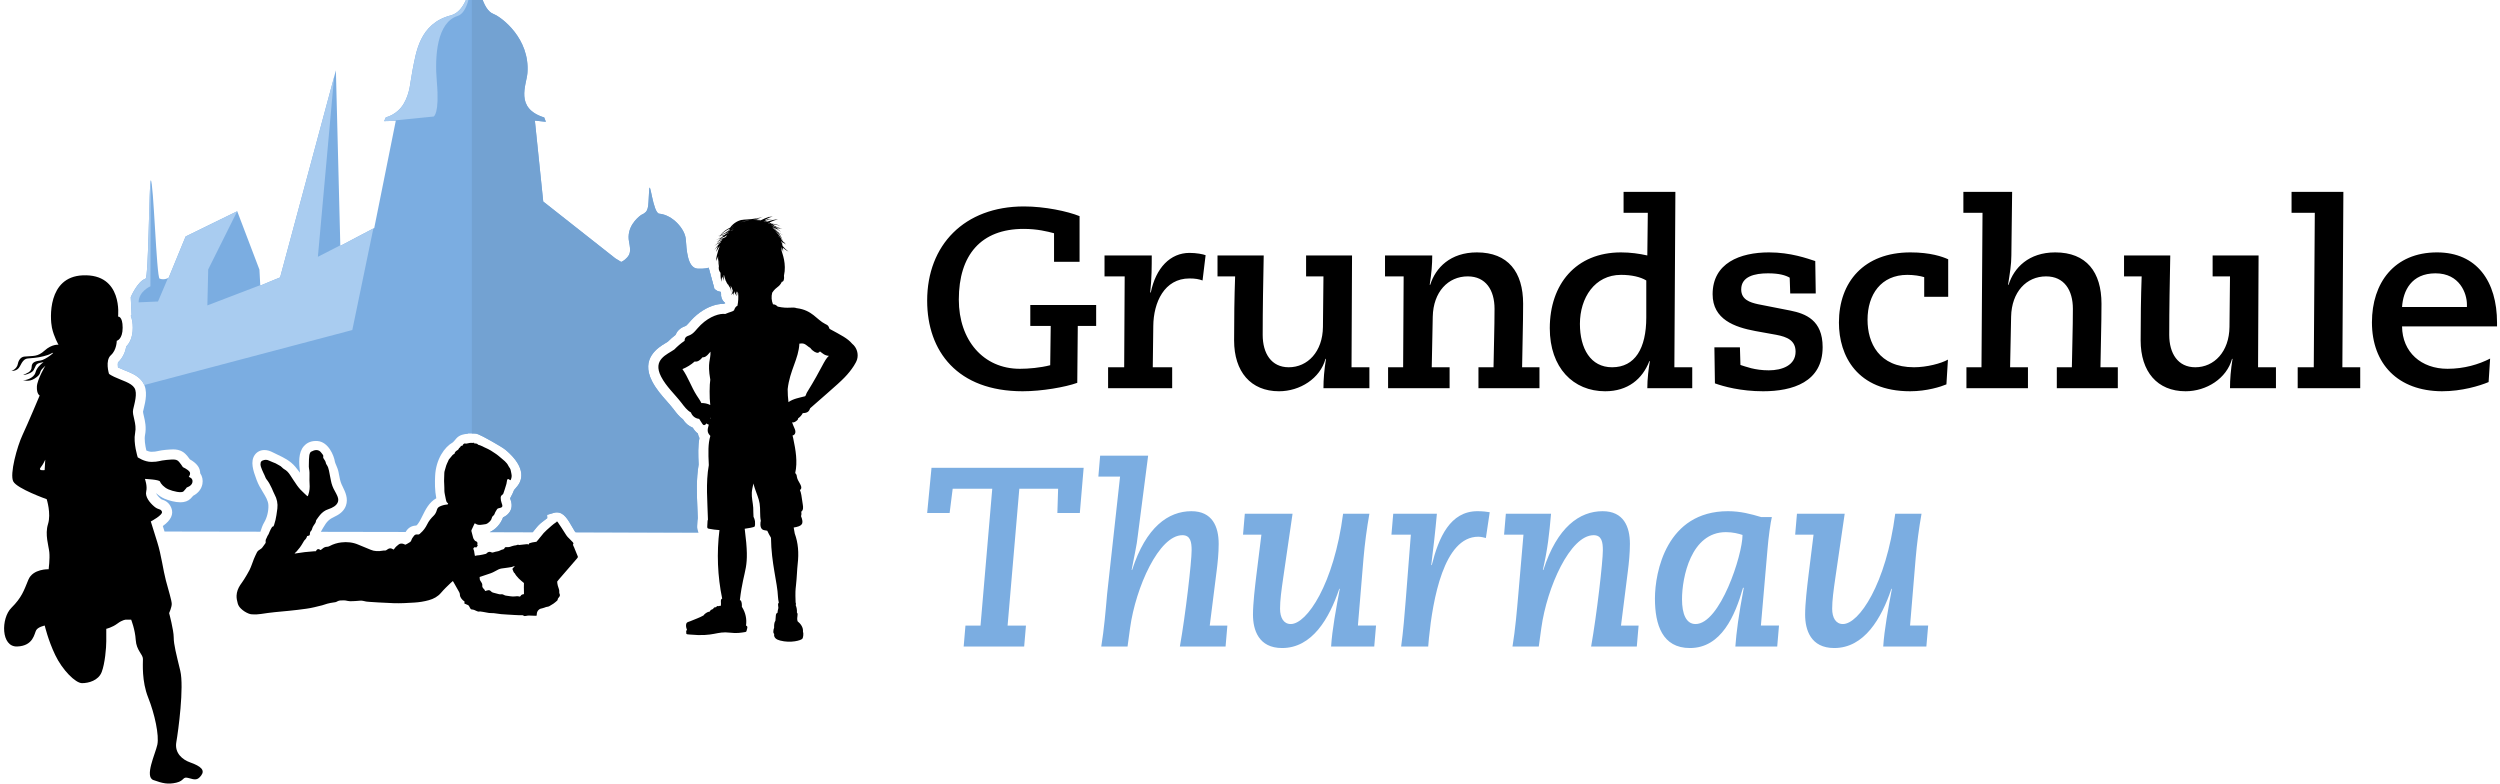 <?xml version="1.0" encoding="UTF-8"?>
<svg width="596px" height="187px" viewBox="0 0 596 187" version="1.1" xmlns="http://www.w3.org/2000/svg" xmlns:xlink="http://www.w3.org/1999/xlink">
    <!-- Generator: Sketch 50.2 (55047) - http://www.bohemiancoding.com/sketch -->
    <title>Untitled</title>
    <desc>Created with Sketch.</desc>
    <defs></defs>
    <g id="Page-1" stroke="none" stroke-width="1" fill="none" fill-rule="evenodd">
        <g id="Logo_Grundschule_Thurnau_quer_DE" transform="translate(0, -25)" fill-rule="nonzero">
            <g id="Group" transform="translate(28, 0)" fill="#7BADE1">
                <path d="M85.047,130.53 C85.05,130.521 85.076,130.525 85.103,130.53 C85.093,130.528 85.076,130.521 85.069,130.521 C85.056,130.521 85.049,130.524 85.047,130.53 Z M104.688,149.336 C104.714,149.328 104.746,149.336 104.776,149.341 C104.762,149.339 104.747,149.33 104.734,149.33 C104.718,149.33 104.703,149.332 104.688,149.336 Z M47.212,132.304 C47.305,132.301 47.399,132.297 47.502,132.304 C47.435,132.3 47.368,132.297 47.301,132.297 C47.269,132.297 47.242,132.302 47.212,132.304 Z M86.596,150.18 L86.61,150.18 L86.64,150.178 L86.596,150.18 Z" id="Shape"></path>
                <path d="M144.533,96.935 C144.063,96.428 143.833,95.744 143.899,95.056 C143.896,95.018 143.892,94.978 143.891,94.938 C143.886,94.84 143.879,94.76 143.874,94.698 C143.855,94.669 143.836,94.64 143.816,94.612 C143.806,94.6 143.795,94.591 143.786,94.581 C143.228,94.517 142.709,94.263 142.316,93.862 L140.941,88.811 L140.917,88.82 C140.794,88.86 139.868,89.146 138.302,89.044 C135.844,88.885 135.686,84.452 135.492,82.016 C135.292,79.579 132.365,76.266 129.206,75.947 C127.624,75.947 126.948,67.167 126.749,70.489 C126.499,74.737 126.744,75.393 124.842,76.252 C123.848,76.966 121.293,79.239 121.969,82.655 C122.407,84.863 122.228,85.572 121.524,86.372 C120.821,87.172 120.101,87.447 120.101,87.447 L118.709,86.6 L101.505,73.043 L99.514,53.751 L102.134,54.035 L101.744,53.007 C94.661,50.794 97.513,45.279 97.736,42.403 C98.378,34.141 91.499,29.035 89.658,28.346 C87.027,27.359 85.871,21.728 85.381,16.114 L85.381,0.36 L85.003,0.36 L84.806,18.08 C84.159,23.128 82.682,27.83 79.475,28.664 C71.972,30.614 71.194,37.546 70.341,41.763 C69.774,44.563 69.808,47.092 68.234,49.748 C66.658,52.406 63.99,52.966 63.99,52.966 L63.572,53.881 L66.351,53.812 L61.22,79.355 L53.132,83.613 L52.077,41.763 L38.779,91.126 L34.05,93.083 L33.848,89.276 L28.552,75.359 L16.254,81.376 L12.219,91.202 C12.219,91.202 11.234,91.867 10.053,91.424 C9.305,91.143 8.595,67.919 7.938,67.985 C7.558,68.024 7.429,91.182 6.708,91.424 C4.741,92.089 3.166,95.854 3.166,95.854 L3.364,100.063 L3.169,100.289 C3.48,101.055 3.651,101.989 3.651,103.126 C3.651,105.472 2.863,106.824 2.109,107.583 C1.899,108.71 1.383,110.235 0.123,111.404 C0.059,111.612 0.054,112.084 0.119,112.59 C0.161,112.612 0.207,112.634 0.257,112.657 C0.703,112.872 1.181,113.062 1.649,113.25 C3.39,113.948 5.122,114.643 6.096,116.207 C7.307,118.137 6.688,120.69 6.235,122.553 L6.094,123.155 C6.087,123.295 6.213,123.83 6.304,124.222 C6.573,125.361 6.935,126.909 6.573,128.724 C6.382,129.675 6.596,131.17 6.892,132.405 C7.286,132.575 7.725,132.706 8.108,132.706 C8.83,132.706 9.115,132.644 9.586,132.543 C10.21,132.402 10.843,132.303 11.481,132.246 C12.215,132.181 12.799,132.138 13.274,132.138 C13.934,132.138 14.804,132.21 15.681,132.794 C15.876,132.924 16.41,133.28 17.264,134.509 C17.925,134.879 18.678,135.409 19.161,136.085 C19.53,136.601 19.722,137.194 19.73,137.822 C20.233,138.551 20.426,139.451 20.255,140.387 C20.036,141.575 19.232,142.591 18.06,143.186 C17.87,143.419 17.668,143.641 17.455,143.853 C16.87,144.443 16.041,144.749 15.004,144.749 C13.768,144.749 12.21,144.317 11.213,143.892 C10.484,143.571 9.815,143.126 9.236,142.579 L9.232,142.6 C9.309,142.807 9.631,143.321 10.304,143.898 C10.409,144.002 10.54,144.076 10.684,144.112 C11.157,144.269 12.265,144.635 12.844,146.084 C13.439,147.573 12.757,149.023 10.815,150.406 L11.225,151.718 L34.081,151.759 C34.326,150.993 34.583,150.208 34.978,149.552 C35.655,148.428 36.041,146.852 35.985,145.441 C35.944,144.402 35.35,143.425 34.661,142.295 C34.135,141.429 33.589,140.532 33.202,139.476 L33.125,139.272 C32.337,137.183 31.656,135.015 32.721,133.474 C33.242,132.722 34.084,132.289 35.033,132.289 L35.034,132.289 C35.681,132.289 36.375,132.489 37.154,132.898 C37.496,133.078 37.855,133.248 38.235,133.427 C39.614,134.08 41.177,134.821 42.424,136.3 C42.82,136.771 43.182,137.238 43.525,137.701 C43.246,135.287 43.094,132.884 44.459,131.344 C44.952,130.788 45.845,130.125 47.3,130.125 C47.416,130.125 47.535,130.13 47.661,130.138 C50.283,130.333 51.616,133.577 51.85,135.116 C51.871,135.259 52.024,135.616 52.135,135.875 C52.347,136.371 52.588,136.935 52.715,137.587 L52.816,138.12 C52.973,138.967 53.122,139.766 53.412,140.418 C53.511,140.641 53.618,140.86 53.724,141.078 C54.322,142.318 55.067,143.86 54.468,145.547 C54.085,146.624 53.231,147.481 51.926,148.092 C50.376,148.815 49.937,149.302 49.016,150.859 C48.834,151.166 48.661,151.477 48.485,151.786 L68.709,151.824 C68.767,151.725 68.825,151.625 68.893,151.527 C69.455,150.732 70.245,150.316 71.24,150.289 C71.745,149.94 72.252,148.91 72.705,147.989 C73.434,146.508 74.311,144.721 76.012,143.787 C75.638,141.864 75.665,139.954 75.732,138.502 C75.915,134.47 77.979,131.562 79.952,130.459 C80.089,130.355 80.369,130.02 80.521,129.838 C80.618,129.723 80.709,129.614 80.787,129.526 C81.554,128.654 82.656,128.464 83.571,128.42 L83.599,128.352 L85.07,128.352 C85.6,128.354 85.92,128.354 89.072,130.126 C90.125,130.719 91.978,131.786 92.562,132.279 C97.788,136.698 96.267,139.756 95.369,140.863 L94.554,141.831 C94.326,142.46 94.054,142.971 93.812,143.426 C93.742,143.558 93.674,143.685 93.611,143.809 L93.641,143.895 C93.876,144.556 94.315,145.784 93.541,147.002 C93.034,147.801 92.351,148.149 91.931,148.341 C91.344,149.951 90.166,151.206 88.757,151.862 L99.002,151.881 C99.09,151.771 99.177,151.665 99.268,151.549 C99.726,150.964 100.246,150.3 100.934,149.709 C101.064,149.597 101.234,149.469 101.547,149.235 C101.744,149.087 102.143,148.787 102.47,148.526 L102.43,147.746 L104.071,147.258 C104.287,147.194 104.511,147.161 104.737,147.161 C106.427,147.161 107.325,148.725 108.569,150.89 C108.717,151.148 108.915,151.491 109.007,151.635 C109.087,151.724 109.156,151.812 109.23,151.9 L138.51,151.955 C138.27,151.468 138.162,150.926 138.198,150.384 L138.229,149.814 C138.258,149.255 138.278,148.884 138.351,148.545 C138.33,147.82 138.299,147.096 138.269,146.371 L138.26,146.132 C138.116,142.744 137.969,139.242 138.559,135.749 C138.442,133.339 138.388,131.308 138.745,129.432 C138.564,129.088 138.437,128.719 138.367,128.337 C137.849,127.999 137.492,127.496 137.148,126.956 C136.181,126.576 135.367,125.885 134.836,124.992 C133.9,124.296 133.249,123.438 132.717,122.739 L132.57,122.547 C132.073,121.902 131.523,121.276 130.94,120.613 C129.688,119.192 128.394,117.72 127.445,115.867 C124.665,110.41 128.986,107.81 130.613,106.831 C130.843,106.692 131.032,106.579 131.198,106.471 C131.78,105.888 132.4,105.343 133.052,104.839 C133.353,104.078 133.999,103.218 135.367,102.75 C135.623,102.652 135.786,102.486 136.305,101.89 C136.625,101.521 136.973,101.121 137.402,100.71 C139.186,98.992 141.323,97.863 143.317,97.532 C143.713,97.467 144.107,97.421 144.487,97.421 C144.637,97.361 144.775,97.311 144.902,97.266 C144.77,97.166 144.647,97.055 144.533,96.935 Z" id="Shape"></path>
                <path d="M34.929,134.476 C35.003,134.465 35.077,134.463 35.151,134.471 C35.111,134.467 35.07,134.459 35.033,134.459 C34.995,134.459 34.964,134.471 34.929,134.476 Z" id="Shape"></path>
            </g>
            <g id="Group" transform="translate(221, 133)" fill="#7BADE1">
                <path d="M9.164,41.136 L12.756,41.136 L15.555,8.513 L6.121,8.513 L5.391,14.295 L0.037,14.295 L1.072,3.525 L37.344,3.525 L36.432,14.295 L31.076,14.295 L31.256,8.513 L22.007,8.513 L19.209,41.136 L23.589,41.136 L23.163,46.127 L8.739,46.127 L9.164,41.136 Z M46.024,5.622 L40.85,5.622 L41.274,0.63 L52.717,0.63 L50.241,19.774 C50.056,21.843 49.266,25.19 48.78,27.866 L48.901,27.866 C52.188,17.643 57.544,13.869 63.023,13.869 C68.013,13.869 69.534,17.524 69.534,21.659 C69.534,23.85 69.288,26.224 69.046,28.113 L67.403,41.136 L71.603,41.136 L71.177,46.127 L60.281,46.127 C61.621,38.64 63.084,25.921 63.084,23.183 C63.084,21.294 62.838,19.589 60.892,19.589 C55.295,19.589 49.754,32.006 48.414,41.685 L47.808,46.127 L41.538,46.127 C42.207,42.049 42.573,37.787 42.939,33.587 L46.024,5.622 Z M75.763,14.479 L87.143,14.479 L84.955,29.509 C84.467,32.858 84.164,35.112 84.164,37.119 C84.164,39.25 85.012,40.77 86.717,40.77 C90.553,40.77 97.002,31.276 99.194,14.478 L105.464,14.478 C104.84,17.985 104.373,21.518 104.064,25.067 L102.724,41.135 L107.046,41.135 L106.62,46.126 L96.335,46.126 C96.577,42.167 97.552,36.934 98.404,32.368 L98.282,32.368 C95.909,39.43 91.831,46.491 84.647,46.491 C79.049,46.491 77.71,42.167 77.71,38.515 C77.71,35.838 78.198,31.824 78.501,29.267 L79.717,19.468 L75.337,19.468 L75.763,14.479 Z M111.145,14.479 L121.553,14.479 C121.184,18.619 120.7,22.818 120.212,26.711 L120.335,26.711 C121.979,20.138 124.715,13.868 131.227,13.868 C132.382,13.868 133.539,13.991 134.149,14.114 L133.235,20.261 C132.747,20.137 132.081,19.957 131.413,19.957 C123.196,19.957 120.577,34.987 119.665,44.056 L119.483,46.126 L113.03,46.126 C113.518,42.717 113.883,38.09 114.128,35.048 L115.345,19.469 L110.719,19.469 L111.145,14.479 Z M137.993,14.479 L148.767,14.479 C148.341,19.347 147.976,22.818 146.82,27.866 L146.943,27.866 C150.23,17.643 155.586,13.869 161.06,13.869 C166.05,13.869 167.572,17.524 167.572,21.659 C167.572,23.85 167.33,26.224 167.089,28.113 L165.445,41.136 L169.641,41.136 L169.214,46.127 L158.322,46.127 C159.662,38.64 161.122,25.921 161.122,23.183 C161.122,21.294 160.88,19.589 158.928,19.589 C153.331,19.589 147.794,32.006 146.456,41.685 L145.845,46.127 L139.578,46.127 C140.247,42.049 140.611,37.787 140.976,33.587 L142.194,19.47 L137.571,19.47 L137.993,14.479 Z M202.688,46.127 L192.709,46.127 C192.951,42.718 193.502,38.578 194.717,32.128 L194.534,32.128 C192.649,38.764 189.363,46.492 181.877,46.492 C175.304,46.492 173.537,40.95 173.537,34.684 C173.537,28.415 176.278,13.868 190.944,13.868 C193.927,13.868 196.423,14.54 198.855,15.269 L201.41,15.269 C201.105,16.425 200.562,20.441 200.379,22.875 L198.796,41.135 L203.113,41.135 L202.688,46.127 Z M183.215,40.771 C189.06,40.771 194.416,24.337 194.416,19.533 C193.502,19.225 192.102,18.861 190.457,18.861 C182.123,18.861 179.992,29.633 179.992,34.866 C179.992,38.336 180.963,40.771 183.215,40.771 Z M207.394,14.479 L218.774,14.479 L216.581,29.509 C216.095,32.858 215.79,35.112 215.79,37.119 C215.79,39.25 216.644,40.77 218.347,40.77 C222.179,40.77 228.632,31.276 230.822,14.478 L237.092,14.478 C236.469,17.985 236.003,21.518 235.696,25.067 L234.355,41.135 L238.674,41.135 L238.246,46.126 L227.961,46.126 C228.207,42.167 229.18,36.934 230.031,32.368 L229.912,32.368 C227.537,39.43 223.457,46.491 216.279,46.491 C210.681,46.491 209.341,42.167 209.341,38.515 C209.341,35.838 209.828,31.824 210.133,29.267 L211.348,19.468 L206.968,19.468 L207.394,14.479 Z" id="Shape"></path>
            </g>
            <path d="M251.284,87.42 L251.284,80.606 C249.701,80.179 247.266,79.569 244.039,79.569 C233.876,79.569 228.582,85.777 228.582,96.428 C228.582,106.107 234.426,112.921 243.127,112.921 C245.197,112.921 247.998,112.679 250.37,112.068 L250.491,102.696 L245.623,102.696 L245.623,97.707 L261.324,97.707 L261.324,102.696 L256.943,102.696 L256.82,116.267 C253.96,117.3 248.362,118.277 243.797,118.277 C228.278,118.277 221.036,108.782 221.036,96.673 C221.036,83.404 229.922,74.214 244.101,74.214 C249.092,74.214 254.509,75.373 257.369,76.528 L257.369,87.42 L251.284,87.42 Z M264.171,112.556 L268.004,112.556 L268.125,90.891 L263.318,90.891 L263.318,85.9 L274.577,85.9 C274.577,88.274 274.577,91.498 274.212,94.665 L274.333,94.785 C275.55,88.822 279.021,85.29 283.584,85.29 C285.227,85.29 286.811,85.598 287.417,85.839 L286.687,91.864 C285.835,91.559 284.983,91.381 283.584,91.381 C277.558,91.381 275.003,97.1 274.944,102.697 L274.82,112.556 L279.446,112.556 L279.446,117.547 L264.17,117.547 L264.17,112.556 L264.171,112.556 Z M290.255,85.899 L301.269,85.899 C301.148,92.17 301.025,98.496 301.025,104.827 C301.025,109.269 303.095,112.556 307.234,112.556 C311.738,112.556 315.328,108.844 315.388,102.939 L315.511,90.891 L311.372,90.891 L311.372,85.9 L322.325,85.9 L322.204,112.556 L326.464,112.556 L326.464,117.547 L315.511,117.547 C315.511,115.418 315.691,113.226 316.117,110.548 L315.997,110.548 C314.72,115.232 309.911,118.277 304.922,118.277 C298.165,118.277 294.211,113.589 294.211,106.167 C294.211,100.991 294.27,95.938 294.453,90.891 L290.255,90.891 L290.255,85.899 Z M330.917,112.556 L334.507,112.556 L334.629,90.891 L330.188,90.891 L330.188,85.9 L341.447,85.9 C341.447,88.032 341.264,90.219 340.839,92.9 L340.962,92.9 C342.237,88.822 345.769,85.171 352.098,85.171 C359.521,85.171 363.113,89.855 363.113,97.402 C363.113,102.455 362.93,107.504 362.869,112.555 L367.009,112.555 L367.009,117.546 L352.463,117.546 L352.463,112.555 L356.055,112.555 C356.117,107.929 356.297,103.244 356.297,98.617 C356.297,94.177 354.227,90.889 349.908,90.889 C345.22,90.889 341.691,94.601 341.568,100.502 L341.327,112.554 L345.585,112.554 L345.585,117.545 L330.919,117.545 L330.919,112.556 L330.917,112.556 Z M403.43,117.547 L392.719,117.547 C392.719,115.293 393.022,112.921 393.326,111.094 L393.207,111.094 C391.562,115.355 388.092,118.278 382.675,118.278 C375.07,118.278 369.469,112.679 369.469,103.246 C369.469,92.776 375.676,85.172 386.449,85.172 C388.699,85.172 390.829,85.475 392.719,85.901 L392.838,75.739 L387.06,75.739 L387.06,70.748 L399.411,70.748 L399.169,112.558 L403.431,112.558 L403.431,117.547 L403.43,117.547 Z M392.473,91.863 C391.077,91.01 388.946,90.527 386.45,90.527 C380.18,90.527 376.652,96.001 376.652,102.209 C376.652,108.113 379.209,112.556 384.319,112.556 C389.798,112.556 392.473,108.052 392.473,100.69 L392.473,91.863 Z M426.788,94.968 L426.664,91.195 C425.693,90.646 424.23,90.162 421.494,90.162 C418.33,90.162 415.105,90.891 415.105,93.994 C415.105,96.429 417.173,97.099 419.121,97.527 L426.85,99.047 C430.44,99.776 434.517,101.295 434.517,107.749 C434.517,116.086 427.337,118.278 420.338,118.278 C414.983,118.278 410.844,117.122 408.836,116.393 L408.712,107.811 L414.797,107.811 L414.921,112.007 C416.138,112.372 418.27,113.286 421.679,113.286 C424.904,113.286 428.067,112.068 428.067,108.844 C428.067,106.167 426.059,105.315 423.503,104.827 L418.449,103.914 C413.581,103 408.288,101.177 408.288,95.148 C408.288,87.722 414.798,85.17 421.736,85.17 C426.911,85.17 430.866,86.628 432.757,87.238 L432.874,94.967 L426.788,94.967 L426.788,94.968 Z M458.731,91.072 C457.754,90.768 456.235,90.527 454.713,90.527 C448.444,90.527 445.22,95.21 445.22,101.238 C445.22,106.712 447.894,112.555 456.295,112.555 C459.336,112.555 462.806,111.642 464.389,110.728 L464.025,116.633 C462.746,117.182 459.337,118.277 455.382,118.277 C442.724,118.277 438.4,109.819 438.4,101.906 C438.4,92.23 444.367,85.171 455.443,85.171 C460.252,85.171 463.111,86.203 464.45,86.815 L464.45,95.759 L458.731,95.759 L458.731,91.072 Z M468.797,112.556 L472.385,112.556 L472.631,75.738 L468.069,75.738 L468.069,70.747 L479.692,70.747 L479.508,85.9 C479.508,88.032 479.143,90.219 478.719,92.9 L478.84,92.9 C480.119,88.822 483.647,85.171 489.975,85.171 C497.4,85.171 500.994,89.855 500.994,97.402 C500.994,102.455 500.807,107.504 500.749,112.555 L504.888,112.555 L504.888,117.546 L490.343,117.546 L490.343,112.555 L493.933,112.555 C493.996,107.929 494.175,103.244 494.175,98.617 C494.175,94.177 492.107,90.889 487.786,90.889 C483.098,90.889 479.57,94.601 479.449,100.502 L479.207,112.554 L483.464,112.554 L483.464,117.545 L468.798,117.545 L468.798,112.556 L468.797,112.556 Z M506.371,85.899 L517.391,85.899 C517.268,92.17 517.145,98.496 517.145,104.827 C517.145,109.269 519.215,112.556 523.354,112.556 C527.856,112.556 531.446,108.844 531.508,102.939 L531.631,90.891 L527.49,90.891 L527.49,85.9 L538.445,85.9 L538.322,112.556 L542.586,112.556 L542.586,117.547 L531.631,117.547 C531.631,115.418 531.811,113.226 532.236,110.548 L532.117,110.548 C530.84,115.232 526.029,118.277 521.041,118.277 C514.285,118.277 510.33,113.589 510.33,106.167 C510.33,100.991 510.392,95.938 510.572,90.891 L506.371,90.891 L506.371,85.899 Z M547.77,112.556 L551.602,112.556 L551.848,75.738 L546.307,75.738 L546.307,70.747 L558.661,70.747 L558.419,112.557 L562.677,112.557 L562.677,117.548 L547.77,117.548 L547.77,112.556 Z M593.283,116.085 C591.092,116.999 586.894,118.277 582.144,118.277 C571.679,118.215 565.47,111.764 565.47,101.843 C565.47,92.472 570.765,85.17 580.99,85.17 C590.484,85.17 595.291,92.108 595.291,101.905 L595.291,102.819 L572.65,102.819 C572.712,108.965 577.214,112.92 583.486,112.92 C587.439,112.92 590.91,111.888 593.646,110.485 L593.283,116.085 Z M588.113,98.192 L588.113,97.582 C588.113,94.968 586.406,90.161 580.625,90.161 C574.844,90.161 572.896,94.357 572.65,98.192 L588.113,98.192 Z M45.314,206.75 C43.543,206.125 41.57,204.566 42.037,201.912 C42.505,199.26 43.91,188.805 42.974,184.9 C42.037,181 41.412,178.657 41.412,176.941 C41.412,175.224 40.321,171.166 40.321,171.166 C40.321,171.166 40.944,169.762 40.944,168.982 C40.944,168.201 40.163,165.703 39.542,163.362 C38.916,161.021 38.447,157.276 37.512,154.309 C36.574,151.344 35.952,149.317 35.952,149.317 C35.952,149.317 38.916,147.757 38.604,146.975 C38.291,146.195 37.823,146.667 36.732,145.726 C35.64,144.79 34.548,143.387 34.86,142.14 C35.172,140.89 34.548,139.171 34.548,139.171 C34.548,139.171 37.981,139.327 38.136,139.797 C38.291,140.266 39.076,141.202 40.164,141.669 C41.258,142.14 43.288,142.608 43.754,142.14 C44.225,141.669 44.534,141.202 44.534,141.202 C44.534,141.202 45.708,140.89 45.88,139.952 C46.066,138.934 45.003,138.706 45.003,138.706 C45.003,138.706 45.546,137.972 45.197,137.485 C44.771,136.89 43.6,136.365 43.6,136.365 C43.6,136.365 42.818,135.117 42.35,134.803 C41.882,134.493 41.413,134.493 39.698,134.647 C37.981,134.803 37.823,135.118 36.108,135.118 C34.392,135.118 32.831,134.022 32.831,134.022 C32.831,134.022 31.738,130.59 32.207,128.25 C32.674,125.91 31.426,124.037 31.738,122.632 C32.05,121.227 32.831,118.732 32.05,117.483 C31.27,116.233 29.032,115.708 27.212,114.832 C25.884,114.192 25.963,114.052 25.963,114.052 C25.963,114.052 25.025,110.93 26.432,109.681 C27.834,108.433 27.834,106.248 27.834,106.248 C27.834,106.248 29.239,105.935 29.239,103.126 C29.239,100.316 28.146,100.471 28.146,100.471 C28.146,100.471 29.387,90.215 19.719,90.641 C11.303,91.01 11.916,100.941 12.382,103.126 C12.851,105.313 13.944,107.182 13.944,107.182 C13.944,107.182 12.37,107.001 10.653,108.56 C8.936,110.122 7.96,109.792 5.804,110.009 C4.953,110.092 4.42,110.887 4.268,111.709 C4.017,113.071 2.74,113.41 2.74,113.41 C2.74,113.41 4.112,113.582 4.737,112.333 C5.361,111.084 5.829,110.552 6.61,110.46 C7.59,110.35 8.795,110.347 10.399,109.922 C12.001,109.497 11.845,109.414 12.439,109.158 C13.443,108.727 10.822,110.773 9.731,110.929 C8.639,111.083 7.545,111.242 7.545,112.491 C7.545,113.737 6.231,114.007 5.631,114.345 C5.226,114.578 7.507,114.117 8.014,113.241 C8.714,112.031 8.326,111.707 10.042,111.396 C10.158,111.375 10.269,111.349 10.38,111.317 C9.53,111.957 8.74,112.776 8.48,113.736 C8.063,115.287 5.985,115.609 5.985,115.609 L5.517,115.609 C5.517,115.609 6.824,116.132 8.17,115.298 C10.045,114.134 9.264,113.736 10.042,112.955 L10.821,112.175 C10.821,112.175 8.866,115.449 8.794,117.167 C8.719,118.979 9.461,119.279 9.461,119.279 C9.461,119.279 6.609,126.063 5.36,128.717 C4.111,131.369 2.238,138.08 3.175,139.796 C4.111,141.513 11.134,144.008 11.134,144.008 C11.134,144.008 12.228,147.441 11.447,149.938 C10.666,152.434 11.6,155.09 11.758,156.65 C11.915,158.212 11.6,160.71 11.6,160.71 C11.6,160.71 7.856,160.552 6.765,163.206 C5.672,165.859 5.203,167.421 2.705,169.917 C0.208,172.415 0.208,179.281 4.11,179.124 C8.013,178.97 8.169,176.002 8.637,175.224 C9.104,174.445 10.665,174.131 10.665,174.131 C10.665,174.131 11.446,177.565 13.163,181.154 C14.879,184.744 17.999,187.864 19.561,187.864 C21.121,187.864 23.465,187.241 24.244,185.211 C25.023,183.183 25.336,179.437 25.336,177.877 L25.336,174.91 C25.336,174.91 26.741,174.599 27.99,173.661 C29.238,172.725 30.017,172.725 30.017,172.725 L31.267,172.725 C31.267,172.725 32.205,175.066 32.359,177.564 C32.515,180.06 34.076,180.999 34.076,182.091 C34.076,183.182 33.764,187.395 35.325,191.298 C36.887,195.198 37.979,200.351 37.51,202.535 C37.041,204.72 34.39,210.184 36.572,210.965 C38.759,211.744 40.007,212.055 42.035,211.589 C44.067,211.118 43.439,210.027 45,210.496 C46.562,210.965 47.124,210.992 47.967,209.87 C48.904,208.624 47.97,207.69 45.314,206.75 Z M10.645,137.065 C10.645,137.065 8.895,137.356 9.77,136.336 C10.245,135.782 10.79,134.59 10.79,134.59 L10.645,137.065 Z M203.141,106.932 C202.053,105.644 200.535,104.914 197.766,103.4 C197.464,102.603 197.435,102.581 196.712,102.222 C194.701,101.222 193.641,98.929 189.95,98.467 L189.947,98.475 C188.886,98.064 188.009,98.676 185.419,98.097 C185.035,97.743 184.767,97.557 184.283,97.552 C183.915,96.673 183.849,95.696 184.095,94.775 C185.158,93.199 185.723,93.59 186.395,92.168 C186.817,92.222 187.02,91.478 186.896,90.711 C187.54,87.895 186.505,85.461 186.313,84.721 C186.402,83.887 186.301,83.734 186.414,84.067 C186.558,84.475 186.694,84.895 186.678,85.327 C186.713,84.906 186.702,84.483 186.648,84.065 C187.056,84.432 187.503,84.755 187.994,84.989 C187.45,84.59 187.014,84.151 186.577,83.643 C186.497,83.239 186.376,82.844 186.216,82.464 C186.4,82.596 186.482,82.699 186.68,83.388 C186.482,82.396 186.239,82.629 187.39,83.299 C186.765,82.661 186.89,82.84 187.189,82.851 C187.072,82.829 186.958,82.793 186.85,82.744 C186.754,82.645 186.659,82.545 186.565,82.444 C186.446,81.878 186.206,81.345 185.862,80.881 C185.337,80.152 185.396,80.577 186.697,81.03 C185.526,80.533 185.12,80.009 184.538,79.601 C183.602,78.955 184.79,79.497 185.587,80.385 C185.166,79.847 184.618,79.422 184.029,79.071 C184.591,79.264 186.192,80.291 184.781,79.371 C184.978,79.467 185.177,79.569 185.365,79.685 C185.488,79.834 185.693,80.11 185.422,79.725 C185.74,79.929 186.03,80.171 186.271,80.467 C186.003,80.09 185.663,79.768 185.271,79.522 C185.159,79.377 185.167,79.457 185.531,79.489 C185.719,79.506 185.91,79.495 186.09,79.454 C186.224,79.472 186.361,79.48 186.495,79.477 C186.389,79.468 186.284,79.453 186.179,79.434 C186.259,79.41 186.337,79.382 186.41,79.345 C186.316,79.381 186.219,79.407 186.12,79.422 C185.743,79.335 185.378,79.205 185.031,79.034 C184.4,78.745 184.72,78.862 184.164,78.479 C184.975,78.535 185.682,78.628 186.063,79.058 C185.66,78.52 184.771,78.391 183.918,78.316 C183.357,77.972 183.319,78.096 183.647,77.944 C184.236,77.689 184.802,77.393 185.454,77.375 C184.641,77.215 183.871,77.589 182.909,77.838 C182.254,77.608 182.206,77.738 182.657,77.53 C183.149,77.452 181.826,77.659 184.233,77.28 C182.687,77.362 182.833,77.493 183.533,77.053 C183.394,77.126 182.897,77.378 182.732,77.393 C182.256,77.443 182.246,77.475 182.501,77.33 C183.034,77.025 183.588,76.753 184.212,76.653 C183.297,76.592 182.991,76.944 183.369,76.63 C182.958,76.905 183.157,76.714 182.362,77.057 C180.827,77.715 182.001,77.489 180.064,77.453 C180.519,77.411 180.974,77.402 181.428,77.434 C180.174,77.243 179.774,77.489 180.542,77.255 C180.829,77.167 181.103,77.04 181.353,76.875 C181.538,76.81 181.719,76.734 181.895,76.648 C181.758,76.701 181.615,76.752 181.474,76.793 C181.482,76.788 181.49,76.783 181.498,76.779 C181.309,76.899 179.395,77.289 177.983,77.322 C177.028,77.343 176.5,77.555 176.963,77.393 C175.575,77.631 174.481,78.612 174.08,79.26 C173.204,79.667 172.367,80.238 171.803,81.024 C171.574,81.124 171.351,81.223 171.12,81.319 C171.996,81.05 171.711,80.991 171.398,81.734 C171.482,81.576 171.577,81.423 171.68,81.281 C171.937,81.275 172.189,81.258 172.444,81.23 C171.949,81.648 172.22,81.513 171.624,81.793 C171.44,81.776 171.473,81.774 171.593,81.809 C171.292,81.95 170.981,82.082 170.665,82.206 C171.042,82.099 171.412,81.97 171.775,81.821 C171.785,81.837 171.782,81.834 171.795,81.848 C171.63,82.022 171.477,82.207 171.337,82.401 C171.019,82.53 170.337,82.766 171.278,82.481 C171.138,82.677 171.011,82.883 170.899,83.096 C171.048,82.87 171.212,82.654 171.389,82.449 C172.348,82.139 172.919,81.649 170.925,83.137 C170.765,83.15 170.784,83.146 170.911,83.149 C170.265,83.63 169.937,83.846 171.043,83.149 C171.658,83.125 171.634,82.885 170.939,83.719 C170.708,83.992 170.494,84.28 170.298,84.58 C170.539,84.316 170.781,84.052 171.031,83.8 C171.517,83.303 170.868,83.937 170.772,85.08 C170.965,84.547 171.244,84.05 171.598,83.607 C171.468,83.94 171.336,84.335 171.234,84.676 C171.044,84.959 171.003,84.992 171.206,84.763 C170.975,85.52 170.795,86.291 170.666,87.071 C170.982,86.34 170.814,86.556 170.824,87.341 C170.881,86.901 171.029,86.479 171.22,86.08 C171.119,86.866 171.176,87.665 171.386,88.429 C171.282,89.018 171.348,89.538 171.769,90.033 C171.763,91.039 171.862,91.737 172.018,92.179 C171.942,91.366 172.208,91.173 172.216,90.911 C172.317,91.279 172.446,91.638 172.602,91.985 C172.481,91.531 172.502,91.055 172.543,90.587 C172.584,90.586 172.571,90.586 172.609,90.582 C172.687,90.957 172.796,91.324 172.934,91.68 C172.939,92.064 172.912,92.208 172.965,91.765 C173.125,92.166 173.316,92.554 173.543,92.919 L173.467,92.615 C174.075,93.877 174.223,93.423 174.303,94.815 C174.346,94.233 174.303,93.648 174.174,93.079 C174.407,93.465 174.587,93.881 174.704,94.314 C174.646,94.666 174.509,94.999 174.303,95.29 C174.501,95.176 174.674,95.007 174.812,94.812 C174.845,95.024 174.866,95.241 174.871,95.458 C174.96,95.139 175.001,94.81 174.994,94.479 C175.015,94.476 175.01,94.478 175.029,94.476 C175.175,94.905 175.416,95.298 175.729,95.621 C175.52,95.263 175.45,94.84 175.532,94.434 C175.638,94.794 175.751,95.139 175.899,95.491 C175.664,94.206 175.583,94.37 175.97,94.886 C176.064,95.891 176.01,96.911 175.803,97.9 C175.374,98.043 175.14,98.546 174.996,98.986 C174.584,99.337 174.145,99.308 172.896,99.853 C171.685,99.677 169.292,100.306 167.075,102.442 C165.939,103.533 165.474,104.52 164.265,104.984 C163.935,105.112 163.223,105.234 163.2,106.26 C162.307,106.855 161.5,107.561 160.744,108.329 C159.052,109.523 155.514,110.68 157.593,114.761 C158.816,117.153 160.879,118.985 162.486,121.072 C163.076,121.842 163.752,122.798 164.72,123.338 C165.017,124.187 165.785,124.782 166.681,124.858 C167.483,126.117 167.57,126.34 167.831,126.35 C167.979,126.351 168.25,126.227 168.439,125.933 C168.578,126.094 168.768,126.201 168.977,126.238 C168.609,127.524 168.539,128.088 169.348,128.921 C168.788,130.765 168.834,132.876 168.982,135.892 C168.216,140.139 168.666,144.541 168.774,148.889 C168.668,149.071 168.682,149.171 168.609,150.506 C168.588,150.902 168.698,150.987 168.986,151.047 C169.808,151.209 170.654,151.32 171.519,151.375 C170.839,156.817 171.057,162.334 172.165,167.706 C171.616,167.899 172.017,168.728 171.82,169.431 C171.62,169.42 171.422,169.452 171.226,169.516 C171.016,169.387 170.847,169.56 170.694,169.771 L170.67,169.778 C170.348,169.68 170.171,169.926 170.079,170.048 C169.846,170.361 170.022,170.135 169.666,170.315 C169.365,170.467 169.334,170.576 169.232,170.735 C169.145,170.874 169.18,170.809 169.004,170.836 C168.636,170.89 167.926,171.349 167.719,171.719 C166.737,172.287 165.628,172.625 164.59,173.084 C163.986,173.349 163.444,173.234 163.571,174.461 C163.587,174.626 163.74,175.038 163.79,175.2 C163.506,175.451 163.597,175.211 163.611,175.993 C163.618,176.257 163.946,176.228 164.417,176.273 C170.345,176.838 170.762,175.417 174.055,175.831 C175.667,176.032 176.636,175.842 177.678,175.675 C177.889,175.64 177.935,175.578 177.979,175.396 C178.182,174.59 178.336,174.351 177.848,174.133 C178.072,172.614 177.746,171.065 176.927,169.766 C176.907,169.734 176.885,169.702 176.861,169.673 C176.878,169.127 176.868,168.59 176.593,168.132 C176.524,168.112 176.453,168.103 176.381,168.104 C177.342,159.789 178.854,161.227 177.538,151.055 C178.337,150.961 179.763,150.691 179.895,150.542 C180.011,150.413 180.046,149.632 179.989,149.256 C179.937,148.886 179.801,148.534 179.64,148.197 C179.568,147.484 179.614,146.753 179.57,146.033 C179.495,144.821 179.157,143.626 179.231,142.417 C179.273,141.726 179.448,141.054 179.594,140.378 C179.653,140.109 179.559,140.256 179.99,141.542 C180.377,142.708 180.907,143.843 181.098,145.059 C181.31,146.411 181.108,147.866 181.379,149.171 C181.282,149.427 181.091,150.78 181.768,151.23 C182.006,151.388 182.286,151.419 182.914,151.526 C183.178,152.104 183.473,152.67 183.803,153.208 C183.876,159.318 185.333,163.862 185.467,167.259 C185.487,167.738 185.573,168.214 185.673,168.687 C185.392,168.893 185.487,169.312 185.565,169.933 C185.462,170.32 185.389,170.713 185.345,171.111 C185.055,171.158 184.994,171.462 184.961,171.726 C184.911,172.138 184.874,172.555 184.859,172.973 C184.55,173.411 184.529,174.095 184.55,174.642 C184.42,174.959 184.355,175.302 184.362,175.645 C184.364,175.848 184.392,175.974 184.574,176.15 C184.477,176.479 184.602,176.874 184.845,177.133 C185.14,177.443 185.569,177.599 185.984,177.707 C188.534,178.382 191.007,177.662 191.301,177.253 C191.475,177.017 191.612,176.046 191.43,175.569 C191.513,174.572 190.904,173.734 190.136,173.102 C189.863,172.01 190.403,171.482 189.984,171.032 C190.029,170.439 189.933,169.844 189.705,169.295 C189.788,169.067 189.776,168.816 189.672,168.597 C189.573,166.066 189.647,165.596 189.759,164.584 C189.994,162.453 190.006,160.867 190.16,159.531 C190.48,156.769 190.282,154.434 189.465,152.177 C189.396,151.704 189.312,151.232 189.215,150.764 C191.2,150.432 191.739,149.964 190.966,148.04 C191.079,147.699 191.099,147.335 191.025,146.984 C191.565,146.583 191.473,145.868 191.39,145.315 C191.062,143.078 191.02,142.59 190.7,141.808 C190.831,141.744 190.933,141.635 190.988,141.5 C191.261,140.741 190.181,139.787 189.995,138.758 C189.936,138.438 189.965,138.139 189.58,137.777 C190.181,135.085 189.684,132.255 189.113,129.542 C189.063,129.301 189.006,129.061 188.942,128.824 C189.491,128.691 189.68,128.239 189.611,127.75 C189.54,127.247 189.29,126.97 188.828,125.681 C189.311,125.818 189.756,125.438 190.026,125.216 C190.216,125.061 190.226,125.012 190.273,124.732 C190.741,124.417 191.122,123.989 191.379,123.487 C192.624,123.469 192.892,122.988 193.153,122.317 C199.621,116.648 201.035,115.507 202.548,113.619 C203.118,112.907 204.056,111.615 204.335,110.671 C204.696,109.423 204.322,107.878 203.141,106.932 Z M185.515,81.144 C185.619,81.275 185.758,81.446 185.944,81.745 C185.534,81.266 185.61,81.357 185.515,81.144 Z M186.55,82.427 L186.352,82.209 C185.9,81.043 185.268,80.592 184.811,80.023 C185.631,80.652 186.26,81.468 186.55,82.427 Z M171.409,88.31 C171.307,87.681 171.293,87.041 171.365,86.408 C171.353,86.696 171.381,86.986 171.428,87.276 C171.397,88.061 171.475,87.981 171.409,88.31 Z M171.486,85.688 C171.498,85.64 171.508,85.593 171.519,85.543 C171.602,85.418 171.56,85.462 171.486,85.688 Z M171.638,82.955 C171.624,82.97 171.61,82.984 171.596,82.998 C171.43,83.052 171.26,83.093 171.088,83.118 C172.239,82.386 172.054,82.39 171.638,82.955 Z M174.838,78.701 C174.754,78.803 174.674,78.907 174.596,79.014 C174.522,79.099 174.414,79.13 174.838,78.701 Z M174.381,79.333 C174.275,79.452 174.279,79.465 174.209,79.52 C174.294,79.34 174.306,79.362 174.381,79.333 Z M174.049,80.149 C174.004,80.173 174.014,80.17 174.042,80.144 L174.049,80.149 Z M174.023,79.819 C173.929,79.98 174.065,79.918 173.226,80.347 C173.485,80.176 173.743,79.998 173.997,79.818 L174.023,79.819 Z M173.945,79.521 C173.913,79.605 173.889,79.691 173.875,79.78 C172.923,80.527 173.039,80.473 171.926,80.97 C172.474,80.342 173.186,79.876 173.945,79.521 Z M171.687,81.271 C171.975,80.874 171.788,81.237 173.712,80.282 C173.497,80.507 173.657,80.35 173.172,80.678 C172.456,81.161 172.951,81.004 171.687,81.271 Z M173.151,80.917 C173.113,80.965 173.13,80.953 173.077,80.965 C173.101,80.948 173.127,80.933 173.151,80.917 Z M172.788,81.188 C172.619,81.284 172.635,81.278 172.755,81.189 L172.788,81.188 Z M171.486,82.336 C171.629,82.174 171.78,82.018 171.937,81.869 C172.087,81.889 172.244,81.89 172.396,81.884 C172.101,82.05 171.797,82.201 171.486,82.336 Z M172.531,81.748 C172.358,81.779 172.183,81.798 172.008,81.803 C172.208,81.618 172.201,81.642 172.272,81.613 C172.937,81.309 172.896,81.214 172.531,81.748 Z M172.675,81.72 L172.564,81.742 C172.691,81.584 172.821,81.427 172.951,81.271 C173.309,81.08 173.177,81.123 173.351,81.091 C172.972,81.536 173.174,81.414 172.675,81.72 Z M173.44,80.735 C174.043,80.371 173.977,80.426 173.675,80.632 C173.184,80.965 173.298,80.884 173.44,80.735 Z M174.718,79.811 C174.525,79.902 174.336,79.996 174.15,80.098 C174.179,80.039 174.164,80.052 174.217,80.027 C174.238,80.04 174.231,80.044 174.252,80.009 L174.594,79.825 L174.62,79.846 C174.639,79.82 174.661,79.797 174.681,79.774 C174.906,79.646 174.885,79.642 174.718,79.811 Z M174.579,79.474 C174.742,79.286 174.758,79.286 174.888,79.199 C174.817,79.269 174.522,79.56 174.579,79.474 Z M167.207,121.087 C166.907,120.443 166.471,119.862 166.09,119.265 C164.807,117.261 164.055,114.926 162.689,112.995 C163.759,112.562 164.747,111.948 165.611,111.182 C166.337,111.338 167.013,110.786 167.454,110.196 C167.568,110.185 167.683,110.178 167.793,110.16 C168.48,110.031 168.897,109.365 169.38,108.841 C169.46,110.881 168.588,111.203 169.333,115.526 C169.142,116.647 169.097,119.778 169.326,121.554 C168.67,121.224 167.941,121.064 167.207,121.087 Z M169.32,124.613 C169.357,124.619 169.394,124.619 169.431,124.613 C169.345,124.925 169.372,124.914 169.32,124.613 Z M176.5,78.027 C177.129,77.779 177.735,77.643 178.369,77.528 C178.975,77.5 177.683,77.631 176.5,78.027 Z M179.498,77.334 C180.111,77.227 180.702,77.105 181.29,76.896 C180.738,77.19 180.111,77.292 179.498,77.334 Z M181.325,77.549 C180.91,77.539 180.823,77.539 181.358,77.532 C181.346,77.536 181.334,77.544 181.325,77.549 Z M182.279,77.594 C182.171,77.63 182.177,77.639 182.09,77.624 L182.279,77.594 Z M181.994,77.802 C182.034,77.788 182.536,77.907 182.581,77.918 C182.301,77.979 182.468,77.974 181.994,77.802 Z M183.423,78.281 C183.048,78.139 183.046,78.19 183.213,78.126 C183.338,78.175 183.46,78.23 183.582,78.29 C183.528,78.286 183.477,78.286 183.423,78.281 Z M185.098,79.41 C185.105,79.414 185.113,79.414 185.121,79.415 C185.15,79.443 185.15,79.443 185.098,79.41 Z M185.973,79.436 C185.674,79.451 185.376,79.406 185.094,79.306 C184.747,78.911 184.933,79.269 185.973,79.436 Z M183.905,78.461 C184.049,78.546 184.042,78.546 184.089,78.573 C183.821,78.443 183.811,78.459 183.905,78.461 Z M184.966,79.26 C184.558,79.103 184.271,78.92 183.811,78.64 C184.811,79.06 184.738,79.044 184.966,79.26 Z M192.374,118.569 C192.185,118.878 192.181,119.198 191.939,119.464 C190.56,119.822 189.107,120.054 187.969,120.865 C187.843,119.841 187.78,118.811 187.779,117.779 C188.28,113.264 190.4,110.582 190.57,106.923 C190.899,106.89 191.227,106.846 191.55,106.923 C192.172,107.076 192.598,107.653 193.166,107.937 C193.786,108.804 194.613,109.11 194.877,109.115 C195.117,109.117 195.317,108.964 195.485,108.782 C196.111,109.234 196.575,109.769 197.606,109.835 C196.445,110.853 196.016,112.706 192.374,118.569 Z" id="Shape" fill="#000000"></path>
            <g id="Group" transform="translate(152, 76)" fill="#7BADE1">
                <path d="M20.533,20.935 C20.063,20.428 19.833,19.744 19.899,19.056 C19.896,19.018 19.892,18.978 19.891,18.938 C19.886,18.84 19.879,18.76 19.874,18.698 C19.855,18.669 19.836,18.64 19.816,18.612 C19.806,18.6 19.795,18.591 19.786,18.581 C19.228,18.517 18.709,18.263 18.316,17.862 L19.313,21.524 C19.709,21.459 20.103,21.413 20.483,21.413 C20.633,21.353 20.771,21.303 20.898,21.258 C20.767,21.162 20.644,21.054 20.533,20.935 Z M0.817,0.265 C0.824,0.259 0.834,0.257 0.842,0.25 C0.854,0.245 0.865,0.238 0.875,0.229 L0.817,0.265 Z M17.367,14.76 C17.405,15.652 17.528,16.379 17.737,16.977 C17.859,17.326 18.07,17.613 18.317,17.862 L16.942,12.811 L16.918,12.82 C16.922,12.826 16.925,12.832 16.929,12.836 C16.919,13.526 17.066,14.17 17.367,14.76 Z" id="Shape"></path>
            </g>
            <g id="Group" transform="translate(28, 20)" fill="#A9CCF0">
                <path d="M53.13,63.479 L47.782,66.218 L51.653,23.345 L38.781,71.126 L38.641,71.184 L38.63,71.225 L37.476,71.667 L34.052,73.083 L34.045,72.981 L21.437,77.809 L21.635,69.235 L28.554,55.359 L16.256,61.376 L12.221,71.202 C12.221,71.202 12.153,71.247 12.036,71.305 L9.668,76.877 L5.043,77.078 C5.043,74.464 7.858,73.256 7.858,73.256 L7.94,47.985 L7.836,48.597 C7.529,52.259 7.361,71.205 6.71,71.424 C4.743,72.089 3.168,75.854 3.168,75.854 L3.366,80.063 L3.171,80.289 C3.482,81.055 3.653,81.989 3.653,83.126 C3.653,85.472 2.865,86.824 2.111,87.583 C1.901,88.71 1.385,90.235 0.125,91.404 C0.061,91.612 0.056,92.084 0.121,92.59 C0.163,92.612 0.209,92.634 0.259,92.657 C0.705,92.872 1.183,93.062 1.651,93.25 C3.392,93.948 5.124,94.643 6.098,96.207 C6.217,96.395 6.304,96.592 6.388,96.791 L55.99,83.68 L61.006,59.471 L53.136,63.614 L53.13,63.479 Z M79.477,8.664 C71.974,10.614 71.196,17.546 70.343,21.763 C69.776,24.563 69.81,27.092 68.236,29.748 C66.66,32.406 63.992,32.966 63.992,32.966 L63.574,33.881 L66.353,33.812 L66.335,33.685 L75.386,32.781 C75.386,32.781 76.819,32.177 76.14,24.483 C75.593,18.285 76.194,10.323 81.118,8.795 C83.305,8.115 84.163,3.784 84.402,0.603 C83.608,4.612 82.138,7.972 79.477,8.664 Z" id="Shape"></path>
            </g>
            <g id="Group" transform="translate(112, 0)" fill="#73A2D2">
                <path d="M1.047,130.53 C1.05,130.521 1.076,130.525 1.103,130.53 C1.093,130.528 1.076,130.521 1.069,130.521 C1.056,130.521 1.049,130.524 1.047,130.53 Z M2.596,150.18 L2.61,150.18 L2.64,150.178 L2.596,150.18 Z" id="Shape"></path>
                <path d="M60.533,96.935 C60.063,96.428 59.833,95.744 59.899,95.056 C59.896,95.018 59.892,94.978 59.891,94.938 C59.886,94.84 59.879,94.76 59.874,94.698 C59.855,94.669 59.836,94.64 59.816,94.612 C59.806,94.6 59.795,94.591 59.786,94.581 C59.228,94.517 58.709,94.263 58.316,93.862 L56.941,88.811 L56.917,88.82 C56.794,88.86 55.868,89.146 54.302,89.044 C51.844,88.885 51.686,84.452 51.492,82.016 C51.292,79.579 48.365,76.266 45.206,75.947 C43.624,75.947 42.948,67.167 42.749,70.489 C42.499,74.737 42.744,75.393 40.842,76.252 C39.848,76.966 37.293,79.239 37.969,82.655 C38.407,84.863 38.228,85.572 37.524,86.372 C36.821,87.172 36.101,87.447 36.101,87.447 L34.709,86.6 L17.505,73.043 L15.514,53.751 L18.134,54.035 L17.744,53.007 C10.661,50.794 13.513,45.279 13.736,42.403 C14.378,34.141 7.499,29.035 5.658,28.346 C3.027,27.359 1.871,21.728 1.381,16.114 L1.381,0.36 L1.003,0.36 L0.809,17.839 C0.714,18.612 0.624,19.391 0.487,20.138 L0.487,128.345 L1.068,128.345 C1.598,128.347 1.918,128.347 5.07,130.119 C6.123,130.712 7.976,131.779 8.56,132.272 C13.786,136.691 12.265,139.749 11.367,140.856 L10.552,141.824 C10.324,142.453 10.052,142.964 9.81,143.419 C9.74,143.551 9.672,143.678 9.609,143.802 L9.639,143.888 C9.874,144.549 10.313,145.777 9.539,146.995 C9.032,147.794 8.349,148.142 7.929,148.334 C7.342,149.943 6.165,151.198 4.756,151.855 L15,151.873 C15.088,151.763 15.175,151.657 15.265,151.542 C15.723,150.957 16.243,150.293 16.931,149.702 C17.061,149.59 17.231,149.462 17.544,149.228 C17.741,149.08 18.14,148.78 18.467,148.519 L18.427,147.739 L20.068,147.251 C20.284,147.187 20.508,147.154 20.734,147.154 C22.424,147.154 23.322,148.718 24.566,150.883 C24.714,151.141 24.912,151.484 25.004,151.628 C25.084,151.717 25.152,151.805 25.226,151.892 L54.506,151.948 C54.266,151.461 54.158,150.919 54.194,150.377 L54.225,149.807 C54.254,149.248 54.274,148.877 54.347,148.538 C54.326,147.813 54.295,147.089 54.265,146.364 L54.256,146.125 C54.112,142.737 53.965,139.235 54.555,135.742 C54.438,133.332 54.384,131.301 54.741,129.425 C54.56,129.081 54.433,128.712 54.363,128.33 C53.845,127.992 53.488,127.489 53.144,126.949 C52.177,126.569 51.363,125.878 50.832,124.985 C49.896,124.289 49.245,123.431 48.713,122.732 L48.566,122.54 C48.069,121.895 47.519,121.269 46.936,120.606 C45.684,119.185 44.39,117.713 43.441,115.86 C40.661,110.403 44.982,107.803 46.609,106.824 C46.839,106.685 47.028,106.572 47.194,106.464 C47.776,105.881 48.396,105.336 49.048,104.832 C49.349,104.071 49.995,103.211 51.363,102.743 C51.619,102.645 51.782,102.479 52.301,101.883 C52.621,101.514 52.969,101.114 53.398,100.703 C55.182,98.985 57.319,97.856 59.313,97.525 C59.709,97.46 60.103,97.414 60.483,97.414 C60.633,97.354 60.771,97.304 60.898,97.259 C60.767,97.162 60.645,97.054 60.533,96.935 Z" id="Shape"></path>
                <path d="M20.688,149.336 C20.714,149.328 20.746,149.336 20.776,149.341 C20.762,149.339 20.747,149.33 20.734,149.33 C20.718,149.33 20.703,149.332 20.688,149.336 Z" id="Shape"></path>
            </g>
            <path d="M137.732,157.615 C137.519,157.118 137.323,156.613 137.116,156.113 L137.026,155.9 C136.964,155.688 136.878,155.485 136.769,155.293 C136.706,155.148 136.643,155.003 136.581,154.858 C136.795,154.618 136.691,154.415 136.529,154.237 C136.262,153.939 135.983,153.652 135.692,153.378 C135.438,153.14 135.195,152.899 135.009,152.602 C134.614,151.966 134.208,151.338 133.801,150.714 C133.588,150.389 133.371,150.068 133.148,149.75 L133.119,149.682 C133.087,149.608 133.036,149.544 132.972,149.495 C132.914,149.407 132.863,149.284 132.688,149.336 L132.689,149.448 C132.665,149.456 132.643,149.466 132.621,149.479 C131.797,150.004 131.088,150.713 130.349,151.35 C129.828,151.797 129.375,152.322 128.962,152.875 C128.872,152.98 128.782,153.086 128.694,153.195 C128.379,153.583 128.115,153.946 127.781,154.257 L127.81,154.169 C127.205,154.24 126.649,154.344 126.121,154.555 L126.093,154.8 C125.907,154.773 125.737,154.717 125.57,154.73 C125.085,154.766 124.6,154.82 124.118,154.889 C123.902,154.922 123.693,154.975 123.509,154.842 C123.338,154.9 123.186,154.961 123.029,154.997 C122.872,155.034 122.707,155.035 122.548,155.069 C122.369,155.11 122.192,155.159 122.017,155.216 C121.841,155.272 121.672,155.356 121.494,155.389 C121.274,155.438 121.047,155.456 120.822,155.444 C120.489,155.414 120.412,155.422 120.252,155.726 C120.185,155.862 120.056,155.957 119.906,155.979 C119.694,156.017 119.49,156.089 119.301,156.192 C119.051,156.342 118.792,156.416 118.51,156.46 C118.232,156.501 117.96,156.569 117.695,156.663 C117.498,156.735 117.331,156.76 117.137,156.665 C116.726,156.467 116.36,156.55 116.045,156.877 C115.986,156.939 115.92,157.016 115.845,157.033 C115.34,157.151 114.835,157.287 114.323,157.355 C113.992,157.4 113.655,157.389 113.336,157.511 C113.311,157.521 113.276,157.5 113.209,157.486 C113.166,157.242 113.111,156.988 113.079,156.734 C113.048,156.487 113.03,156.243 112.904,156.013 C112.798,155.819 112.836,155.704 113.004,155.559 C113.06,155.51 113.126,155.473 113.188,155.43 L113.53,155.534 C113.647,155.388 113.755,155.255 113.861,155.121 C113.873,155.105 113.873,155.08 113.883,155.044 L113.79,154.838 C113.79,154.81 113.788,154.798 113.79,154.788 C113.913,154.373 113.791,154.139 113.386,153.997 C113.326,153.976 113.256,153.948 113.22,153.9 C113.046,153.667 112.856,153.449 112.786,153.147 C112.668,152.654 112.538,152.163 112.397,151.676 C112.36,151.563 112.37,151.439 112.424,151.333 C112.639,150.884 112.844,150.432 113.054,149.981 C113.088,149.906 113.135,149.837 113.183,149.752 C113.252,149.787 113.301,149.809 113.345,149.837 C113.693,150.063 114.081,150.168 114.488,150.134 C114.941,150.098 115.389,150.018 115.837,149.946 C115.944,149.926 116.046,149.884 116.136,149.824 C116.669,149.47 117.14,149.067 117.279,148.395 C117.3,148.277 117.359,148.17 117.446,148.088 C117.676,147.902 117.851,147.712 117.948,147.408 C118.052,147.074 118.284,146.784 118.452,146.47 C118.528,146.326 118.626,146.227 118.787,146.191 C118.967,146.148 119.144,146.099 119.322,146.053 C119.7,145.955 119.823,145.769 119.741,145.384 C119.697,145.194 119.638,145.007 119.564,144.826 C119.434,144.469 119.368,144.093 119.367,143.713 C119.36,143.416 119.446,143.164 119.708,142.985 C119.821,142.907 119.943,142.803 119.991,142.682 C120.127,142.342 120.228,141.988 120.34,141.638 C120.41,141.421 120.466,141.201 120.541,140.987 C120.689,140.566 120.809,140.142 120.847,139.695 C120.863,139.51 120.907,139.332 121.059,139.211 C121.331,139.15 121.448,139.43 121.677,139.485 C121.719,139.433 121.773,139.389 121.795,139.334 C121.947,138.935 122.038,138.527 121.945,138.096 C121.925,138.001 121.92,137.903 121.894,137.809 C121.791,137.422 121.784,137.012 121.578,136.657 C121.464,136.462 121.306,136.291 121.212,136.087 C121.008,135.644 120.708,135.28 120.356,134.954 C120.149,134.766 119.931,134.588 119.716,134.407 C119.152,133.933 118.608,133.436 117.982,133.043 C117.653,132.835 117.334,132.61 117.003,132.404 C116.792,132.275 116.575,132.156 116.352,132.049 C116.031,131.891 115.708,131.74 115.381,131.596 C114.967,131.412 114.58,131.165 114.127,131.071 C114.057,131.055 113.966,131.026 113.93,130.973 C113.796,130.778 113.602,130.744 113.39,130.731 C113.255,130.723 113.12,130.702 112.981,130.685 L113.045,130.528 C112.899,130.554 112.77,130.606 112.649,130.592 C112.21,130.542 111.788,130.61 111.367,130.722 C111.246,130.754 111.103,130.78 110.988,130.746 C110.736,130.67 110.568,130.782 110.419,130.951 C110.341,131.039 110.291,131.152 110.226,131.251 C110.208,131.277 110.183,131.297 110.163,131.32 L109.912,131.257 C109.825,131.489 109.701,131.671 109.491,131.788 C109.442,131.815 109.406,131.887 109.386,131.945 C109.325,132.134 109.196,132.248 109.027,132.341 C108.696,132.524 108.43,132.766 108.355,133.16 C108.353,133.179 108.332,133.195 108.341,133.181 C108.175,133.286 108.012,133.347 107.91,133.462 C107.595,133.815 107.299,134.185 107.005,134.557 C106.941,134.638 106.919,134.753 106.874,134.852 C106.779,135.056 106.678,135.262 106.585,135.469 C106.511,135.635 106.433,135.801 106.379,135.974 C106.259,136.358 106.149,136.742 106.045,137.129 C105.991,137.325 105.925,137.526 105.926,137.727 C105.93,138.592 105.819,139.454 105.895,140.324 C105.947,140.914 105.918,141.512 105.944,142.104 C105.954,142.351 106.002,142.598 106.047,142.84 C106.116,143.223 106.193,143.606 106.276,143.986 C106.352,144.342 106.398,144.705 106.743,144.945 C106.913,145.064 106.833,145.241 106.616,145.278 C106.583,145.285 106.551,145.285 106.519,145.287 C105.947,145.337 105.387,145.487 104.867,145.731 C104.473,145.908 104.258,146.172 104.147,146.581 C104.004,147.106 103.767,147.583 103.357,147.975 C102.742,148.561 102.218,149.225 101.843,149.993 C101.448,150.802 100.936,151.516 100.251,152.102 C100.235,152.116 100.219,152.13 100.206,152.147 C100.016,152.37 99.797,152.471 99.49,152.419 C99.157,152.362 98.867,152.495 98.669,152.775 C98.447,153.089 98.178,153.378 98.077,153.77 C98.025,153.985 97.885,154.167 97.69,154.271 C97.464,154.398 97.247,154.542 97.022,154.671 C96.892,154.745 96.752,154.801 96.636,154.857 C96.465,154.787 96.326,154.723 96.184,154.671 C95.769,154.523 95.364,154.546 95.014,154.826 C94.661,155.107 94.301,155.387 94.049,155.776 C93.988,155.87 93.899,155.945 93.822,156.029 C93.724,155.971 93.658,155.934 93.594,155.893 C93.251,155.68 92.9,155.666 92.547,155.861 C92.415,155.934 92.287,156.018 92.17,156.112 C92.065,156.205 91.927,156.253 91.787,156.247 C91.56,156.238 91.332,156.254 91.109,156.297 C90.638,156.399 90.171,156.401 89.691,156.372 C89.251,156.352 88.818,156.252 88.413,156.078 C87.43,155.653 86.425,155.28 85.443,154.854 C84.133,154.284 82.774,154.146 81.372,154.309 C80.39,154.421 79.437,154.718 78.566,155.186 C78.4,155.273 78.202,155.35 78.019,155.35 C77.567,155.352 77.2,155.515 76.872,155.809 C76.738,155.928 76.588,156.032 76.448,156.139 C76.216,156.029 76.033,155.868 75.786,155.915 C75.518,155.971 75.462,156.246 75.271,156.417 C75.176,156.417 75.067,156.412 74.96,156.417 C73.404,156.516 71.854,156.698 70.318,156.964 C70.31,156.966 70.298,156.957 70.29,156.951 C70.283,156.943 70.279,156.934 70.255,156.893 C70.405,156.754 70.572,156.622 70.713,156.465 C71.278,155.851 71.772,155.174 72.183,154.448 C72.362,154.13 72.533,153.807 72.826,153.561 C72.966,153.444 73.034,153.239 73.124,153.067 C73.167,152.987 73.186,152.889 73.215,152.8 L73.422,152.753 C73.825,152.664 73.864,152.615 73.884,152.19 C73.894,151.97 73.942,151.769 74.122,151.609 C74.279,151.47 74.362,151.281 74.408,151.074 C74.476,150.775 74.616,150.513 74.789,150.258 C75.021,149.913 75.317,149.593 75.345,149.139 C75.349,149.05 75.417,148.958 75.474,148.879 C75.745,148.503 76.003,148.112 76.304,147.76 C76.831,147.14 77.463,146.659 78.25,146.404 C78.507,146.32 78.762,146.224 79.006,146.109 C79.458,145.898 79.887,145.646 80.219,145.256 C80.589,144.822 80.722,144.33 80.597,143.775 C80.562,143.606 80.509,143.441 80.438,143.283 C80.249,142.881 80.066,142.474 79.84,142.094 C79.38,141.319 79.059,140.47 78.891,139.585 C78.736,138.787 78.579,137.991 78.427,137.195 C78.334,136.699 78.174,136.233 77.891,135.809 C77.814,135.694 77.721,135.569 77.701,135.437 C77.639,135.024 77.424,134.692 77.188,134.367 C77.15,134.314 77.104,134.261 77.088,134.201 C77.062,134.103 77.023,133.987 77.049,133.896 C77.117,133.67 77.05,133.498 76.907,133.331 C76.775,133.174 76.648,133.013 76.525,132.849 C76.284,132.521 75.908,132.319 75.502,132.299 C75,132.263 74.575,132.485 74.152,132.696 C74.032,132.756 73.942,132.915 73.885,133.049 C73.81,133.229 73.76,133.418 73.735,133.611 C73.694,133.911 73.671,134.215 73.658,134.516 C73.64,134.95 73.631,135.382 73.631,135.815 C73.631,136.117 73.61,136.428 73.673,136.718 C73.814,137.373 73.794,138.029 73.78,138.689 C73.769,139.23 73.762,139.774 73.804,140.312 C73.876,141.209 73.807,142.084 73.508,142.938 C73.463,143.063 73.444,143.209 73.296,143.31 C73.068,143.1 72.85,142.894 72.627,142.695 C71.959,142.104 71.342,141.462 70.827,140.738 C70.244,139.918 69.708,139.064 69.156,138.226 C68.788,137.666 68.356,137.179 67.755,136.855 C67.56,136.75 67.39,136.586 67.231,136.426 C67.022,136.217 66.801,136.031 66.524,135.918 C66.425,135.875 66.33,135.822 66.241,135.761 C65.879,135.515 65.479,135.354 65.069,135.208 C64.752,135.098 64.443,134.966 64.144,134.814 C63.607,134.533 63.079,134.582 62.552,134.814 C62.328,134.911 62.17,135.117 62.135,135.359 C62.076,135.671 62.088,135.954 62.198,136.271 C62.372,136.776 62.571,137.264 62.8,137.742 C62.955,138.063 63.12,138.382 63.243,138.717 C63.311,138.904 63.386,139.075 63.509,139.229 C64.05,139.898 64.455,140.65 64.809,141.43 C65.024,141.903 65.197,142.397 65.444,142.851 C66.024,143.913 66.265,145.032 66.122,146.231 C66.059,146.758 65.979,147.283 65.9,147.806 C65.786,148.588 65.603,149.358 65.353,150.108 C65.312,150.229 65.259,150.346 65.21,150.464 C65.059,150.509 64.905,150.56 64.841,150.666 C64.63,151.005 64.444,151.36 64.284,151.726 C64.146,152.056 64.046,152.398 63.818,152.684 C63.747,152.774 63.716,152.898 63.668,153.006 C63.625,153.105 63.595,153.212 63.537,153.301 C63.359,153.564 63.287,153.885 63.337,154.199 C63.363,154.327 63.326,154.46 63.239,154.558 C63.089,154.742 62.95,154.934 62.823,155.135 C62.618,155.456 62.399,155.75 62.05,155.946 C61.719,156.13 61.408,156.359 61.236,156.718 C60.995,157.225 60.737,157.728 60.528,158.25 C60.174,159.132 59.908,160.045 59.481,160.903 C59.103,161.662 58.64,162.364 58.211,163.089 C57.925,163.572 57.565,164.013 57.259,164.485 C56.762,165.251 56.436,166.08 56.397,167.005 C56.371,167.643 56.516,168.252 56.679,168.86 C56.805,169.334 57.072,169.725 57.416,170.066 C57.958,170.6 58.604,171.017 59.313,171.292 C59.56,171.39 59.836,171.447 60.101,171.462 C60.816,171.508 61.533,171.476 62.241,171.366 C64.446,171.013 66.666,170.818 68.888,170.615 C70.278,170.487 71.662,170.303 73.047,170.116 C74.315,169.949 75.55,169.612 76.791,169.308 C77.21,169.206 77.61,169.026 78.027,168.921 C78.519,168.797 79.019,168.684 79.521,168.626 C79.805,168.593 80.072,168.563 80.323,168.415 C80.633,168.232 80.988,168.139 81.348,168.147 C81.531,168.148 81.715,168.126 81.899,168.126 C82.047,168.125 82.197,168.128 82.343,168.151 C82.728,168.211 83.111,168.337 83.495,168.336 C84.263,168.324 85.031,168.28 85.796,168.205 C86.082,168.18 86.352,168.178 86.627,168.262 C87.076,168.397 87.535,168.454 88.003,168.48 C88.76,168.52 89.516,168.584 90.273,168.625 C91.473,168.689 92.673,168.758 93.874,168.799 C95.499,168.852 97.122,168.755 98.744,168.656 C99.924,168.586 101.086,168.403 102.23,168.087 C103.366,167.774 104.365,167.24 105.133,166.336 C105.864,165.476 106.68,164.7 107.494,163.922 C107.633,163.79 107.784,163.673 107.964,163.517 C108.047,163.656 108.115,163.761 108.176,163.871 C108.595,164.615 109.005,165.365 109.437,166.104 C109.557,166.307 109.638,166.502 109.637,166.74 C109.636,167.064 109.747,167.353 109.933,167.618 C110.147,167.923 110.398,168.184 110.727,168.367 L110.727,168.9 C110.851,168.944 110.952,168.975 111.048,169.017 C111.175,169.072 111.293,169.156 111.424,169.188 C111.596,169.223 111.742,169.337 111.817,169.496 C111.911,169.677 112.012,169.858 112.114,170.036 C112.192,170.175 112.304,170.285 112.467,170.292 C112.892,170.31 113.261,170.486 113.631,170.672 C113.849,170.78 114.074,170.845 114.322,170.786 C114.374,170.772 114.429,170.768 114.483,170.773 C114.932,170.844 115.385,170.898 115.826,170.997 C116.316,171.106 116.802,171.188 117.305,171.167 C117.53,171.158 117.761,171.177 117.984,171.215 C118.967,171.385 119.961,171.472 120.955,171.513 C122.112,171.561 123.266,171.69 124.425,171.662 C124.53,171.661 124.663,171.665 124.735,171.725 C124.979,171.93 125.232,171.876 125.503,171.818 C125.701,171.774 125.907,171.743 126.108,171.745 C126.616,171.753 127.125,171.782 127.633,171.8 C127.727,171.802 127.821,171.785 127.931,171.776 C127.952,171.582 127.969,171.411 127.989,171.24 C128.023,170.938 128.158,170.657 128.371,170.44 C128.653,170.137 129.008,170.054 129.385,169.986 C129.564,169.954 129.738,169.899 129.903,169.822 C130.071,169.741 130.235,169.684 130.425,169.667 C130.607,169.651 130.784,169.601 130.947,169.519 C131.29,169.332 131.626,169.131 131.944,168.909 C132.243,168.697 132.52,168.454 132.798,168.214 C132.867,168.152 132.941,168.057 132.947,167.973 C132.965,167.725 133.095,167.558 133.254,167.385 C133.477,167.145 133.563,166.864 133.395,166.551 C133.32,166.41 133.32,166.268 133.327,166.111 C133.334,165.912 133.334,165.693 133.266,165.508 C133.046,164.918 132.863,164.323 132.83,163.652 C132.965,163.481 133.112,163.282 133.274,163.093 C134.18,162.044 135.091,160.998 135.997,159.949 C136.542,159.319 137.083,158.683 137.627,158.053 C137.736,157.926 137.811,157.801 137.732,157.615 Z M124.894,165.157 C124.897,165.499 124.904,165.843 124.911,166.186 L124.911,166.645 C124.57,166.688 124.27,166.754 124.106,167.08 C124.048,167.194 123.936,167.257 123.804,167.211 C123.442,167.089 123.074,167.144 122.71,167.185 C122.387,167.221 122.061,167.212 121.741,167.157 C121.409,167.103 121.078,167.048 120.744,167.016 C120.512,166.994 120.296,166.944 120.104,166.811 C119.931,166.696 119.723,166.646 119.517,166.671 C119.346,166.688 119.165,166.701 119.001,166.663 C118.517,166.551 118.038,166.415 117.558,166.283 C117.367,166.238 117.195,166.134 117.066,165.987 C116.811,165.684 116.498,165.622 116.13,165.772 C115.984,165.831 115.821,165.852 115.623,165.904 C115.624,165.643 115.451,165.536 115.312,165.385 C115.13,165.188 114.934,164.945 114.975,164.641 C115.011,164.371 114.943,164.097 114.784,163.875 C114.705,163.759 114.652,163.621 114.562,163.517 C114.319,163.231 114.381,162.894 114.343,162.553 C114.933,162.354 115.494,162.156 116.059,161.978 C116.71,161.772 117.358,161.563 117.954,161.218 C118.253,161.042 118.558,160.874 118.872,160.733 C119.086,160.637 119.319,160.572 119.55,160.531 C119.889,160.468 120.234,160.438 120.577,160.391 C120.801,160.361 121.024,160.321 121.248,160.296 C121.769,160.25 122.279,160.121 122.758,159.913 L122.146,160.619 C122.31,160.967 122.369,161.348 122.626,161.63 C122.646,161.625 122.663,161.621 122.681,161.615 C123.19,162.588 124.044,163.283 124.897,163.983 L124.908,163.991 C124.892,164.36 124.888,164.728 124.89,165.097 C124.885,165.097 124.881,165.1 124.875,165.101 C124.883,165.119 124.888,165.137 124.894,165.157 Z" id="Shape" fill="#000000"></path>
        </g>
    </g>
</svg>